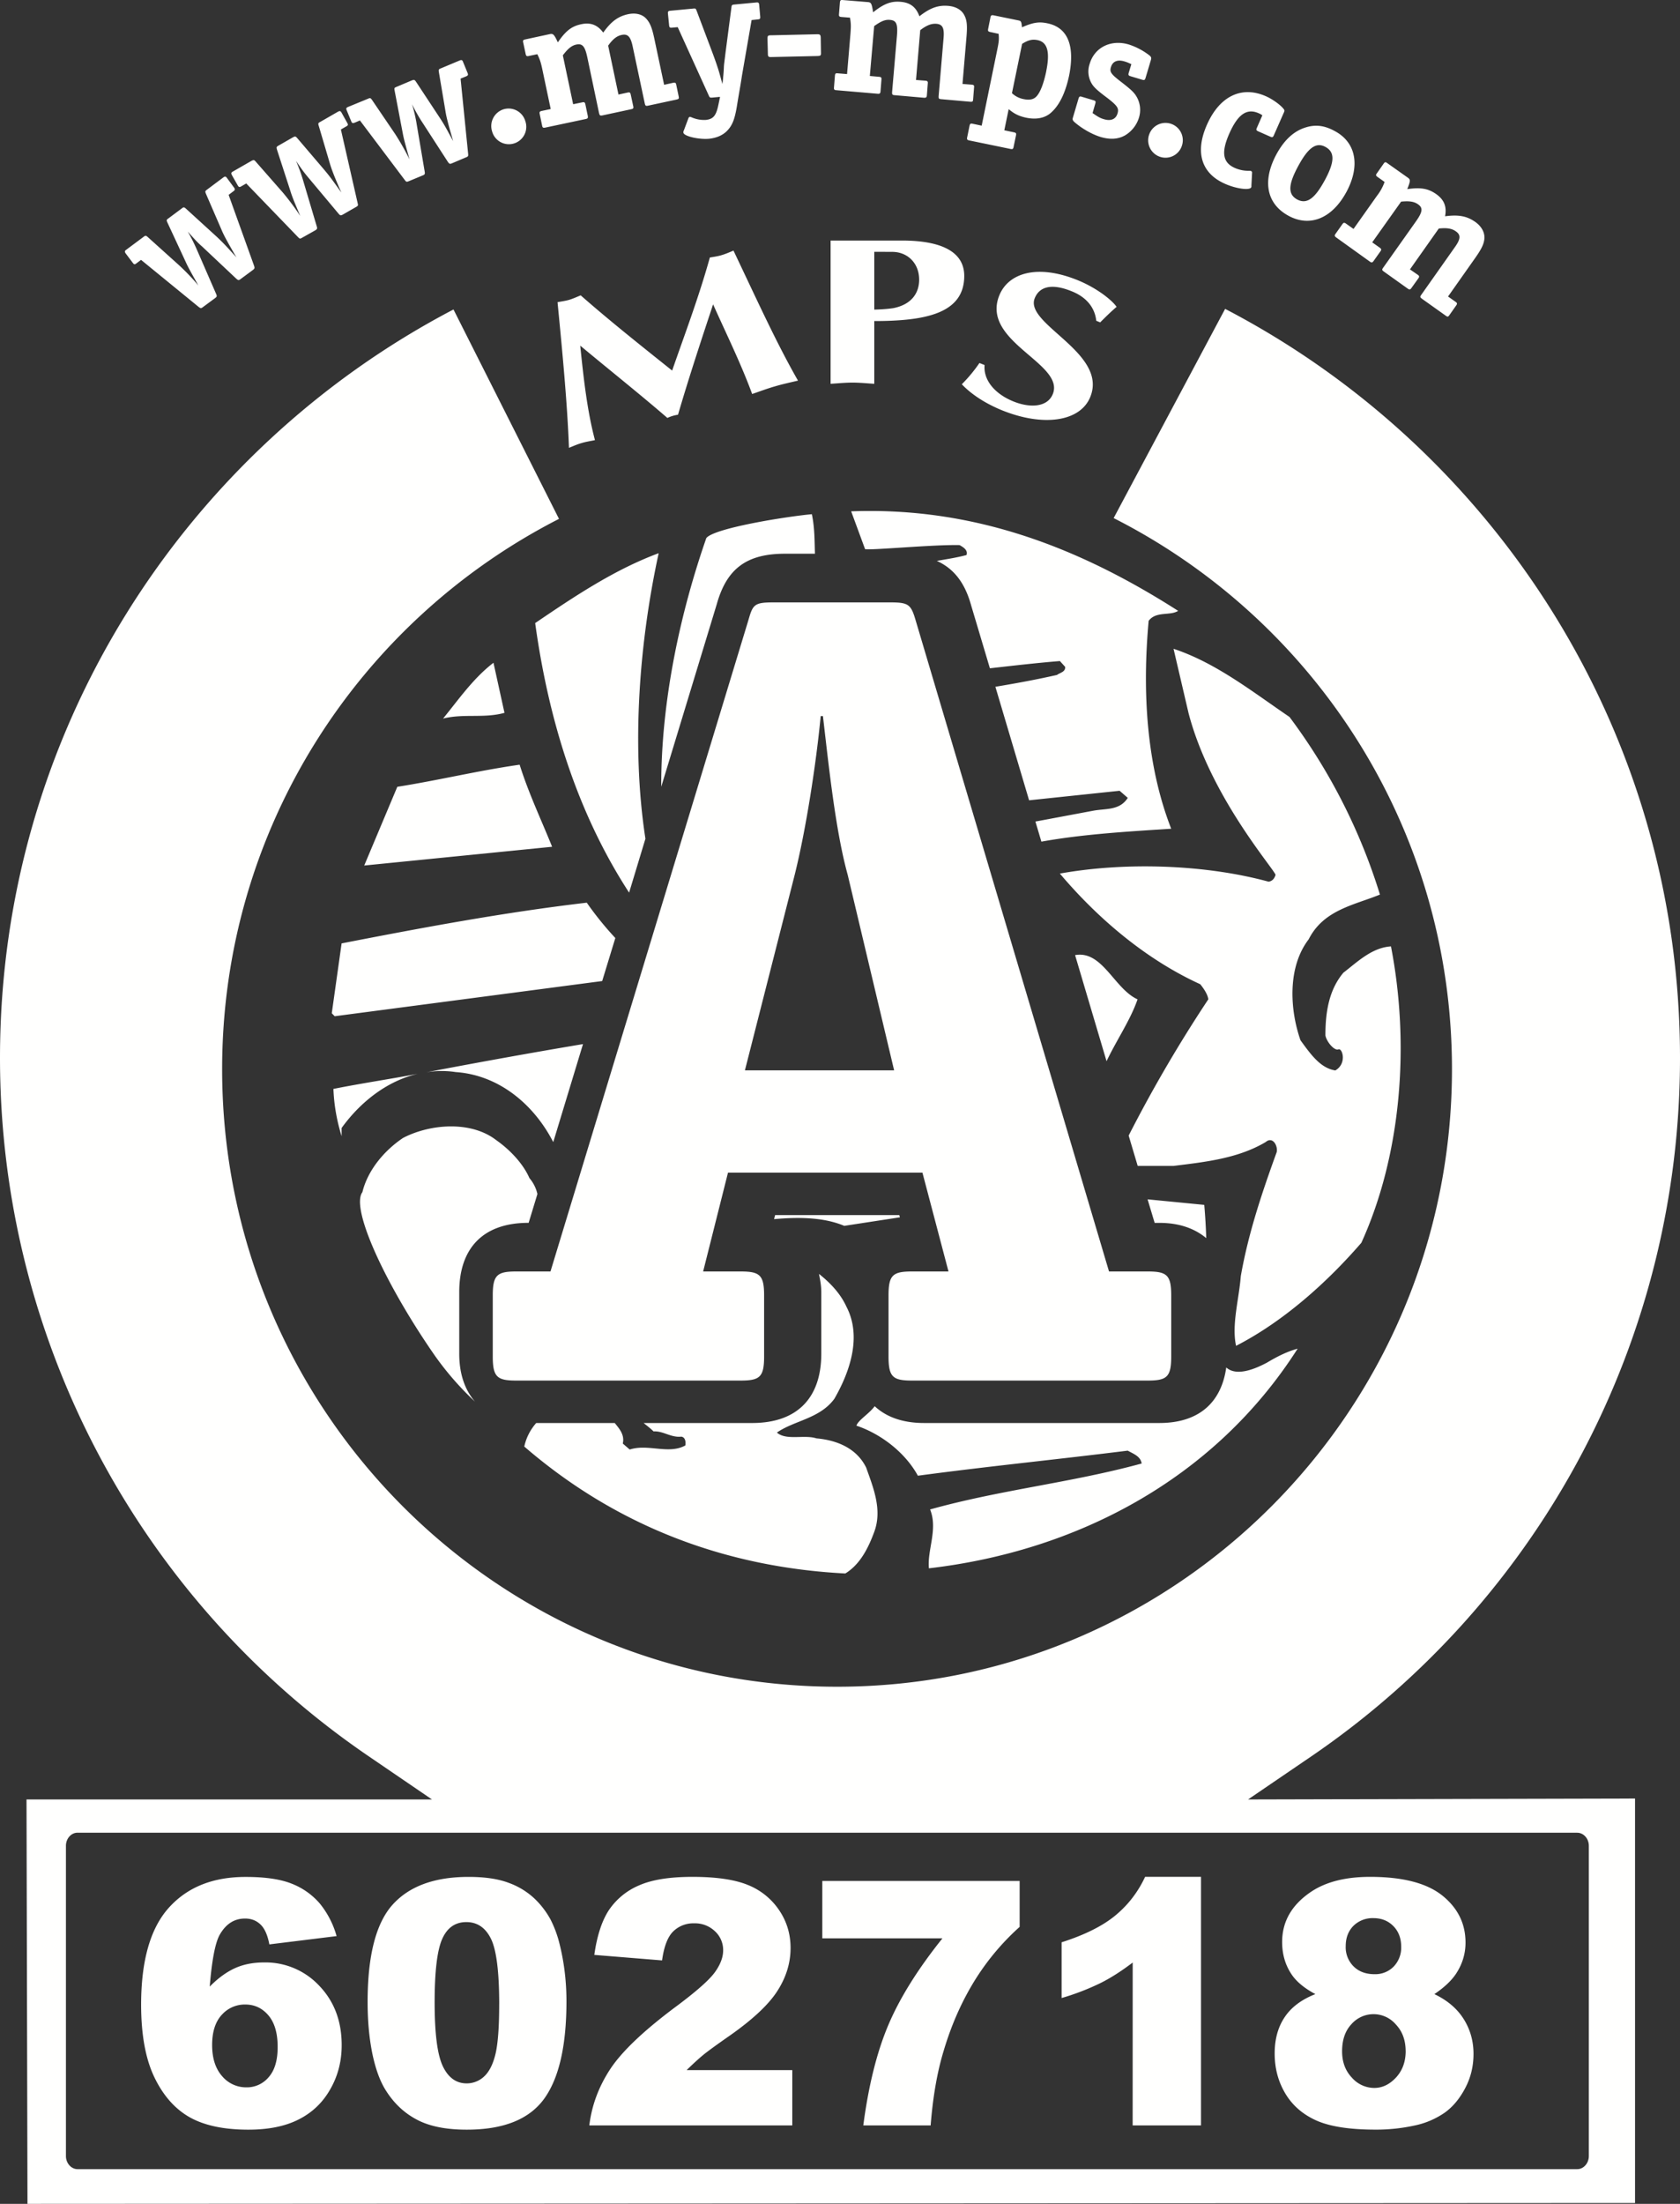 <svg xmlns="http://www.w3.org/2000/svg" width="45" height="59" viewBox="0 0 45 59"><rect x="0" y="0" width="45" height="59" fill="#333333" stroke="none"/><path fill="#FFFFFE" fill-rule="evenodd" d="M39.501 6.925c.182-.257.247-.388.26-.541.01-.162-.075-.32-.241-.44-.226-.159-.447-.203-.813-.154.05-.257-.023-.44-.235-.592-.212-.148-.406-.188-.777-.135.086-.22.088-.254.017-.305l-.556-.393c-.043-.032-.062-.03-.094.016l-.182.26c-.032.043-.028.062.016.094l.191.136a1.3 1.3 0 0 1-.202.368l-.63.89-.202-.143c-.046-.032-.065-.028-.097.016l-.184.26c-.03.043-.025.062.018.094l.906.65c.043.03.064.026.096-.018l.182-.257c.033-.044.03-.067-.016-.1l-.202-.143.774-1.09c.223-.022.347-.002.451.07.14.097.127.204-.058.465l-.868 1.226c-.044.06-.041.074.018.115l.639.456c.043.03.062.025.094-.019l.177-.247c.04-.053.04-.074-.009-.109l-.207-.143.772-1.094c.218-.023.35-.002.458.076.136.095.129.204-.028.424l-.896 1.27c-.041.057-.039.07.019.113l.624.444c.06.044.071.041.106-.007l.184-.262c.03-.044.028-.064-.016-.095l-.203-.143zm-3.439-1.78c.378-.7.263-1.326-.3-1.631-.308-.171-.568-.192-.875-.072-.274.111-.502.333-.695.685-.385.714-.27 1.327.32 1.649.576.314 1.168.071 1.55-.632m-.583-.308c-.267.49-.481.638-.734.504-.252-.139-.242-.396.03-.897.267-.495.481-.643.725-.511.258.14.256.395-.02.904m-1.361-1.21.267-.606c.026-.053.023-.07-.004-.104-.079-.104-.293-.259-.468-.337-.654-.292-1.246-.007-1.585.76-.325.734-.152 1.3.48 1.58.299.134.667.185.706.095.005-.012.005-.012.005-.051l.018-.347c0-.014-.011-.028-.023-.035a.1.1 0 0 0-.05-.009.9.9 0 0 1-.39-.076c-.324-.144-.368-.416-.15-.914.231-.525.473-.689.786-.552.04.018.06.027.102.057l-.148.338c-.023.049-.014.067.035.09l.33.146c.048.02.068.014.089-.035m-2.467.292a.463.463 0 1 0-.866-.329.465.465 0 0 0 .272.604.46.46 0 0 0 .594-.275m-.968-1.83.146-.49c.013-.05.006-.072-.037-.111a1.8 1.8 0 0 0-.558-.296c-.474-.141-.917.074-1.048.52a.63.63 0 0 0 .05.518c.058.104.157.195.427.396.27.21.31.275.27.411-.044.153-.176.213-.365.155-.096-.027-.154-.06-.304-.164l.07-.243c.02-.064.016-.083-.042-.099l-.318-.095c-.05-.016-.067-.007-.085.046l-.152.514c-.016.05-.005.074.041.118.205.178.475.33.705.4.254.074.463.06.648-.042a.84.84 0 0 0 .377-.48.7.7 0 0 0-.055-.54c-.07-.127-.145-.199-.463-.444-.237-.185-.272-.243-.233-.367.046-.153.178-.209.369-.148.046.013.083.027.177.071l-.071.234c-.014.055-.005.072.046.088l.318.095c.055.016.071.006.087-.047m-2.563.955c.237-.19.412-.53.516-1.02.16-.802-.037-1.288-.583-1.399-.224-.048-.383-.023-.68.107-.014-.15-.02-.17-.097-.185L26.613.41c-.053-.009-.071 0-.083.053l-.062.313c-.01.05 0 .07.053.08l.228.05c.014.154.005.219-.035.415l-.419 2.043-.242-.051c-.055-.012-.071 0-.083.053l-.064.312c-.01.051 0 .07.053.081l1.11.229c.053.01.07 0 .08-.053l.065-.312c.012-.051 0-.07-.055-.081l-.258-.054.117-.566c.15.125.268.185.468.229.256.053.472.016.634-.107m-.097-1.128c-.07.328-.16.56-.263.668-.076.079-.184.102-.338.07a.62.62 0 0 1-.316-.16l.272-1.32c.17-.105.274-.128.414-.1.265.056.339.312.23.842m-1.956.742.025-.317c.007-.053-.007-.069-.06-.074l-.25-.02.105-1.233c.028-.317.017-.465-.053-.601-.069-.144-.223-.236-.426-.255-.276-.025-.49.051-.78.278-.088-.243-.243-.366-.5-.387-.256-.023-.445.047-.74.28-.037-.233-.05-.266-.14-.273l-.675-.055c-.053-.005-.067.007-.074.06l-.025.317c-.005.053.006.07.06.076l.234.019c.028.148.028.229.014.42l-.092 1.09-.249-.02c-.053-.008-.071.006-.076.062l-.025.316c-.005.056.01.07.062.074l1.108.095c.053.005.072-.01.076-.062l.025-.317c.005-.056-.009-.07-.062-.074l-.249-.023.116-1.335c.182-.13.297-.18.426-.166.168.014.21.109.184.425l-.129 1.501c-.004.072.005.086.078.09l.777.068c.053.002.071-.01.076-.063l.023-.303c.009-.067-.003-.085-.06-.09l-.254-.02.113-1.333c.173-.134.302-.18.431-.171.166.014.217.11.194.382l-.132 1.547c-.004.074.003.083.074.09l.763.067c.073.005.082-.002.087-.065M24.162 6.44h-1.914v3.835c.196-.012.391-.032.587-.032.191 0 .39.02.583.032v-1.68c1.394 0 2.41-.212 2.41-1.209 0-.631-.586-.946-1.666-.946m-.263.303c.404 0 .721.296.721.745 0 .34-.186.66-.69.761-.164.025-.342.035-.512.04V6.741zM21.89 1.5c.094-.003.103-.012.1-.1l-.006-.386c-.002-.083-.019-.1-.106-.097l-1.219.028c-.092 0-.101.011-.101.099l.01.386c0 .09.015.1.103.097zM20.303.519c.053-.005.064-.02.06-.074l-.028-.317c-.005-.055-.023-.067-.076-.062l-.583.055c-.07.007-.078.012-.085.083l-.155 1.187q-.018.148-.036.289c-.017.134-.005.139-.03.393-.003.06-.014.118-.019.178-.078-.273-.085-.347-.262-.825L18.66.288c-.025-.06-.025-.065-.092-.058l-.615.058c-.05.004-.067.02-.062.074l.032.317c.005.053.02.067.074.062l.156-.014.832 1.83c.025.057.034.06.097.055l.205-.019-.044.21c-.06.292-.134.387-.343.408a.84.84 0 0 1-.38-.072c-.021-.007-.03-.011-.04-.011-.018.002-.034.018-.041.039l-.122.326c-.016.032-.014.042-.012.056.007.097.41.19.685.166q.3-.032.476-.203c.148-.148.212-.31.272-.666.046-.292.097-.558.136-.821l.258-1.488zm-2.27 1.697-.244.054-.258-1.214c-.064-.308-.117-.442-.223-.558-.108-.118-.283-.16-.484-.118-.267.058-.454.194-.666.493-.152-.206-.336-.278-.587-.225-.258.054-.415.174-.629.486-.099-.215-.127-.238-.21-.222l-.665.144c-.053.011-.065.027-.053.08l.067.313c.011.05.03.062.083.05l.228-.048c.066.132.094.213.133.398l.226 1.07-.242.051c-.053.012-.064.03-.053.081l.065.313c.011.053.027.062.08.053l1.09-.231c.053-.012.062-.028.053-.084l-.065-.312c-.011-.05-.03-.062-.083-.05l-.244.05-.276-1.309c.136-.178.232-.259.357-.287.168-.037.237.044.302.356l.31 1.474c.017.071.03.078.1.064l.762-.164c.055-.011.067-.028.055-.08l-.064-.297c-.014-.07-.025-.08-.083-.07l-.249.054-.276-1.309c.126-.178.235-.261.364-.287.159-.034.237.044.292.306l.323 1.521c.016.072.027.081.099.065l.746-.16c.07-.016.076-.027.065-.085l-.065-.312c-.009-.054-.03-.063-.08-.054M14.067 3.23a.466.466 0 0 0-.576-.305.47.47 0 0 0-.311.588.466.466 0 1 0 .887-.282m-1.528.884-.202-2.01.152-.062c.048-.023.057-.04.034-.093l-.12-.293c-.018-.05-.039-.058-.09-.038l-.504.211c-.06.023-.064.037-.053.102l.177 1.05c.026.17.097.428.205.795-.177-.324-.232-.435-.377-.652l-.618-.937c-.039-.057-.053-.057-.115-.034l-.4.169c-.063.025-.072.032-.058.101l.22 1.152c.029.16.086.356.18.692a7 7 0 0 0-.384-.678l-.622-.916c-.037-.05-.046-.058-.108-.03l-.535.22c-.048.02-.055.041-.034.09l.122.296c.02.046.037.055.09.035l.142-.06 1.198 1.59c.044.058.05.06.113.035l.366-.152c.063-.023.067-.04.058-.102l-.212-1.254a4 4 0 0 0-.127-.55l.053.106c.1.183.15.269.22.375l.686 1.06c.041.057.053.062.11.039l.373-.158c.06-.023.067-.034.06-.1m-3.236-.821-.155-.278c-.027-.046-.046-.05-.094-.025l-.475.273c-.057.028-.062.044-.041.106l.302 1.022c.048.165.147.412.304.764-.217-.301-.286-.403-.454-.604l-.73-.856c-.046-.05-.055-.05-.118-.016l-.375.215c-.062.035-.067.044-.049.109l.362 1.115c.048.16.127.344.263.663a7 7 0 0 0-.463-.622l-.728-.83c-.044-.049-.053-.053-.115-.023l-.5.287c-.046.025-.05.046-.026.094l.157.276c.028.048.046.053.092.027l.136-.078L7.98 6.345c.05.05.055.053.115.018l.345-.194c.058-.035.062-.049.044-.111L8.122 4.84a4.4 4.4 0 0 0-.193-.532l.067.098c.117.17.18.25.262.347l.809.966c.046.053.06.056.115.026l.352-.202c.056-.032.063-.041.046-.104l-.449-1.972.145-.084c.049-.025.053-.046.026-.092m-3.034 1.73-.189-.257c-.032-.044-.053-.046-.097-.014l-.44.329c-.05.037-.05.048-.025.11l.424.979c.067.16.198.39.391.721-.248-.272-.329-.365-.52-.545l-.83-.757c-.052-.046-.064-.046-.117-.004l-.35.261c-.055.037-.06.049-.032.111l.495 1.064c.067.15.168.326.336.624a6 6 0 0 0-.534-.557l-.82-.738c-.049-.044-.062-.048-.115-.007l-.463.345c-.044.03-.046.053-.017.097l.192.254c.032.044.053.049.096.014l.125-.094L5.32 8.216c.058.044.065.044.12.002l.32-.236c.053-.04.055-.053.028-.116l-.505-1.16A5 5 0 0 0 5.03 6.2l.078.088c.138.153.205.224.304.31l.917.863c.053.046.067.048.117.009l.325-.24c.05-.04.055-.05.035-.114l-.682-1.899.133-.101c.04-.03.042-.051.012-.095m25.288 11.332c-2.607-1.667-5.434-2.79-8.758-2.664l.373 1.013c.217.03 1.818-.125 2.532-.109.076.046.233.125.184.266-.26.07-.527.109-.794.157.444.201.746.57.916 1.182l.505 1.693c.624-.07 1.246-.143 1.875-.194l.14.155c.014.138-.14.157-.218.217-.542.123-1.094.224-1.65.317l.903 3.039 2.424-.255.219.19c-.22.345-.59.28-.931.345l-1.543.289.16.538c1.123-.203 2.339-.272 3.477-.346-.668-1.714-.776-3.68-.604-5.565.2-.268.574-.127.79-.268M23.42 41.003c.217-.592-.032-1.184-.219-1.714-.262-.532-.806-.736-1.333-.782-.325-.106-.807.065-1.058-.155.468-.326 1.15-.372 1.54-.906.402-.699.745-1.65.324-2.461-.159-.35-.43-.638-.737-.881.03.155.062.31.062.49v1.644c0 1.198-.657 1.858-1.852 1.858H17.24c.092.074.189.148.265.224.265-.014.465.171.744.141.108.016.124.139.108.236-.45.247-.993-.051-1.49.109l-.185-.16c.051-.227-.078-.382-.216-.55h-2.103a1.4 1.4 0 0 0-.32.63c2.437 2.103 5.34 3.23 8.599 3.398.405-.247.624-.7.778-1.121m-.806-8.185 1.49-.229-.016-.06h-3.326l-.028.109c.643-.058 1.327-.054 1.88.18m9.643-.562-1.518-.148.189.63h.126c.537 0 .947.152 1.256.408a16 16 0 0 0-.053-.89m-3.46-6.686.843 2.84c.265-.56.643-1.108.83-1.656-.625-.284-.943-1.318-1.673-1.184m7.046 2.526c.109-.063.25.374-.076.561-.389-.062-.64-.402-.933-.809-.294-.844-.343-1.968.22-2.701.4-.793 1.227-.918 1.909-1.198a15.6 15.6 0 0 0-2.423-4.755c-1.01-.687-1.972-1.45-3.106-1.825l.403 1.726c.579 2.206 2.237 4.105 2.33 4.324q-.048.164-.187.185c-1.705-.465-3.852-.53-5.591-.217 1.071 1.265 2.361 2.324 3.76 2.962 0 0 .2.234.216.405a37 37 0 0 0-2.133 3.647l.242.812h.96c.869-.106 1.737-.204 2.47-.64.184-.156.325.094.295.265-.39 1.078-.76 2.167-.963 3.324-.049.622-.25 1.306-.127 1.868 1.246-.64 2.41-1.667 3.356-2.759 1.071-2.354 1.304-5.3.793-7.935-.514.033-.903.42-1.274.704-.39.464-.482 1.059-.482 1.68.033.172.233.406.341.376m-5.636 10.74c.172.094.343.155.373.344-1.88.514-3.771.701-5.667 1.23.214.53-.078 1.076-.032 1.576 3.913-.454 7.625-2.352 9.877-5.88-.294.08-.56.218-.824.375-.288.153-.807.384-1.088.128-.133.945-.739 1.487-1.792 1.487h-6.302c-.572 0-1.012-.16-1.323-.45-.152.207-.435.366-.49.521.654.218 1.306.717 1.647 1.34 1.863-.25 3.757-.438 5.62-.671M23.86 16.127h-3.149c-.516 0-.546.063-.668.486l-5.298 17.426h-.912c-.512 0-.634.09-.634.638v1.642c0 .55.122.641.634.641h5.998c.516 0 .636-.09.636-.64v-1.643c0-.548-.12-.638-.636-.638h-.997l.666-2.646h5.208l.698 2.646h-.97c-.516 0-.636.09-.636.638v1.642c0 .55.12.641.636.641h6.3c.514 0 .636-.09.636-.64v-1.643c0-.548-.122-.638-.636-.638h-1.03l-5.178-17.426c-.124-.423-.184-.486-.668-.486m-1.152 7.3 1.242 5.228h-3.997l1.332-5.229c.304-1.216.576-2.98.698-4.255h.06c.15 1.274.334 3.069.665 4.255m-.962-9.66c-.7.064-2.626.374-2.827.64-.686 1.965-1.214 4.343-1.207 6.656l1.488-4.89c.267-.95.8-1.348 1.827-1.348h.802c-.012-.347-.005-.689-.083-1.059M14.934 8.09c.14 1.429.263 2.743.306 3.899.116-.046.217-.093.337-.127.12-.037.237-.053.359-.079-.198-.754-.293-1.536-.394-2.53.811.675 1.64 1.334 2.334 1.936a1 1 0 0 1 .285-.086c.288-.985.613-1.97.94-2.955.353.79.74 1.57 1.046 2.4.207-.07.39-.141.599-.201.21-.063.414-.106.629-.157-.567-.99-1.076-2.11-1.728-3.481-.101.042-.21.09-.313.12-.104.033-.214.047-.32.065-.302 1.085-.694 2.112-1.01 3.027-.836-.668-1.667-1.327-2.45-2.014-.102.042-.203.088-.307.12-.103.03-.207.042-.313.063m2.709 6.72c-1.182.438-2.253 1.154-3.308 1.871.357 2.593 1.129 5.084 2.516 7.216l.437-1.443c-.387-2.521-.156-5.294.355-7.644M8.887 27.126l.078.08 7.165-.942.352-1.152a8.6 8.6 0 0 1-.765-.946c-2.234.262-4.409.67-6.567 1.09zm3.32 1.575c1.165.08 2.098.875 2.61 1.871l.004-.002.795-2.618c-1.41.236-2.808.49-4.204.756a2.5 2.5 0 0 1 .795-.007m.094 7.537v-1.644c0-1.198.657-1.857 1.852-1.857h.007l.235-.772a1 1 0 0 0-.214-.426c-.17-.39-.528-.763-.885-1.013-.684-.532-1.785-.435-2.5-.062-.513.344-.948.872-1.089 1.452-.325.435.624 2.482 1.942 4.378a8 8 0 0 0 1.074 1.23c-.268-.312-.422-.735-.422-1.286m-3.151-5.82v-.22c.5-.692 1.211-1.256 2.036-1.45-.749.143-1.511.254-2.255.404.016.438.094.86.219 1.265m4.068-12.674c-.544.418-.933.983-1.35 1.494.557-.139 1.085 0 1.645-.153zm.7 2.729c-1.103.157-2.174.418-3.276.592l-.886 2.107 5.033-.502c-.295-.73-.636-1.448-.87-2.197M28.2 10.55c-.145.357-.615.377-1.06.195-.5-.204-.803-.574-.767-.972l-.138-.055a4 4 0 0 1-.472.569c.276.293.673.532 1.069.694 1.12.455 2.108.305 2.373-.357.476-1.181-1.772-1.945-1.489-2.64.118-.294.427-.417.998-.183.41.166.615.455.65.786l.105.044c.146-.146.286-.285.44-.416-.117-.174-.523-.502-1.04-.713-1.097-.446-1.864-.185-2.102.407-.502 1.242 1.765 1.818 1.433 2.641M9.873 47.016l1.698 1.158H.71L.736 59l43.06-.023V48.149l-10.366.025 1.7-1.158A22.62 22.62 0 0 0 45 28.32c0-8.721-4.957-16.288-12.184-20.051L29.83 13.87c5.372 2.724 9.062 8.298 9.062 14.753 0 9.133-7.371 16.533-16.468 16.533S5.95 37.756 5.95 28.623c0-6.436 3.672-12 9.023-14.732l-2.826-5.606C4.94 12.055 0 19.613 0 28.32c0 7.49 3.69 14.48 9.873 18.696m32.374 2.049c.17 0 .311.157.311.349v8.307c0 .19-.14.35-.31.35H2.077c-.17 0-.311-.16-.311-.35v-8.307c0-.192.14-.35.31-.35zm-3.038 4.993q-.26-.42-.788-.673.399-.269.585-.553.25-.385.249-.828 0-.759-.622-1.258-.626-.5-1.933-.5-.989 0-1.587.403-.77.521-.77 1.341 0 .503.266.886.196.28.624.509-.556.218-.822.617-.269.4-.268.976 0 .588.284 1.066.285.479.831.724.55.245 1.585.245a4.8 4.8 0 0 0 1.037-.108 2.2 2.2 0 0 0 .813-.343q.328-.232.553-.659c.15-.282.223-.59.223-.916q.001-.51-.26-.93m-1.677-1.94a.73.73 0 0 1-.2.529.69.69 0 0 1-.512.206q-.352 0-.562-.208a.72.72 0 0 1-.212-.546q.001-.33.205-.539a.73.73 0 0 1 .537-.208q.324 0 .534.213.209.212.21.552m.12 2.793q0 .427-.258.708-.26.28-.583.28a.8.8 0 0 1-.6-.276q-.263-.277-.262-.707 0-.457.25-.724a.787.787 0 0 1 1.192.01q.26.276.26.71m-7.312 1.991h1.831v-6.656h-1.497q-.287.614-.8 1.037-.51.42-1.437.716v1.492a6.6 6.6 0 0 0 1.044-.402c.279-.139.562-.322.86-.548zm-4.178-3.964a6.6 6.6 0 0 1 1.151-1.352v-1.229h-5.286v1.536h3.218q-.991 1.237-1.45 2.322-.46 1.086-.67 2.687h1.804q.09-1.151.348-1.995.322-1.087.885-1.969m-10.376 3.964h5.437V55.42h-2.83q.25-.245.434-.398.183-.151.73-.532.924-.65 1.27-1.195.349-.544.35-1.143 0-.564-.307-1.015a1.82 1.82 0 0 0-.834-.673q-.531-.218-1.488-.218-.917 0-1.433.23a1.83 1.83 0 0 0-.804.66q-.283.432-.391 1.199l1.815.148q.076-.554.295-.773a.77.77 0 0 1 .567-.22.77.77 0 0 1 .555.213.68.68 0 0 1 .219.512q0 .277-.222.585-.224.309-1.018.902-1.303.967-1.778 1.681-.47.71-.567 1.52m-1.211-.714q.598-.826.599-2.607 0-.795-.182-1.528a3 3 0 0 0-.247-.671 2.3 2.3 0 0 0-.421-.55 2 2 0 0 0-.69-.424q-.421-.162-1.08-.162-1.368 0-2.038.745-.67.747-.668 2.611 0 .76.129 1.388.133.627.368.987.325.51.832.773.505.264 1.329.263 1.468 0 2.069-.825m-1.203-2.533q0 .889-.094 1.31-.097.42-.3.615a.68.68 0 0 1-.477.194q-.419 0-.638-.458c-.147-.308-.22-.874-.22-1.71q0-1.235.2-1.692.2-.458.65-.458.439 0 .66.449.219.448.22 1.75m-7.086-.962q-.344.16-.668.49c.056-.702.146-1.16.26-1.375.167-.299.392-.447.687-.447q.245 0 .41.157.168.157.24.535l1.801-.222a2.4 2.4 0 0 0-.454-.877 1.9 1.9 0 0 0-.75-.527q-.45-.18-1.228-.18-1.317-.002-2.06.823-.743.823-.744 2.597.001 1.207.355 1.943.353.734.944 1.07.593.333 1.571.333.813.001 1.353-.275c.361-.183.642-.45.845-.81q.306-.534.304-1.181 0-.96-.601-1.587a1.97 1.97 0 0 0-1.474-.624q-.45 0-.79.157m-.35 1.25a.82.82 0 0 1 .634-.28q.369-.001.617.288c.166.195.249.474.249.845q.002.538-.24.811a.76.76 0 0 1-.594.273.84.84 0 0 1-.654-.3q-.267-.303-.267-.833 0-.525.255-.805"/></svg>